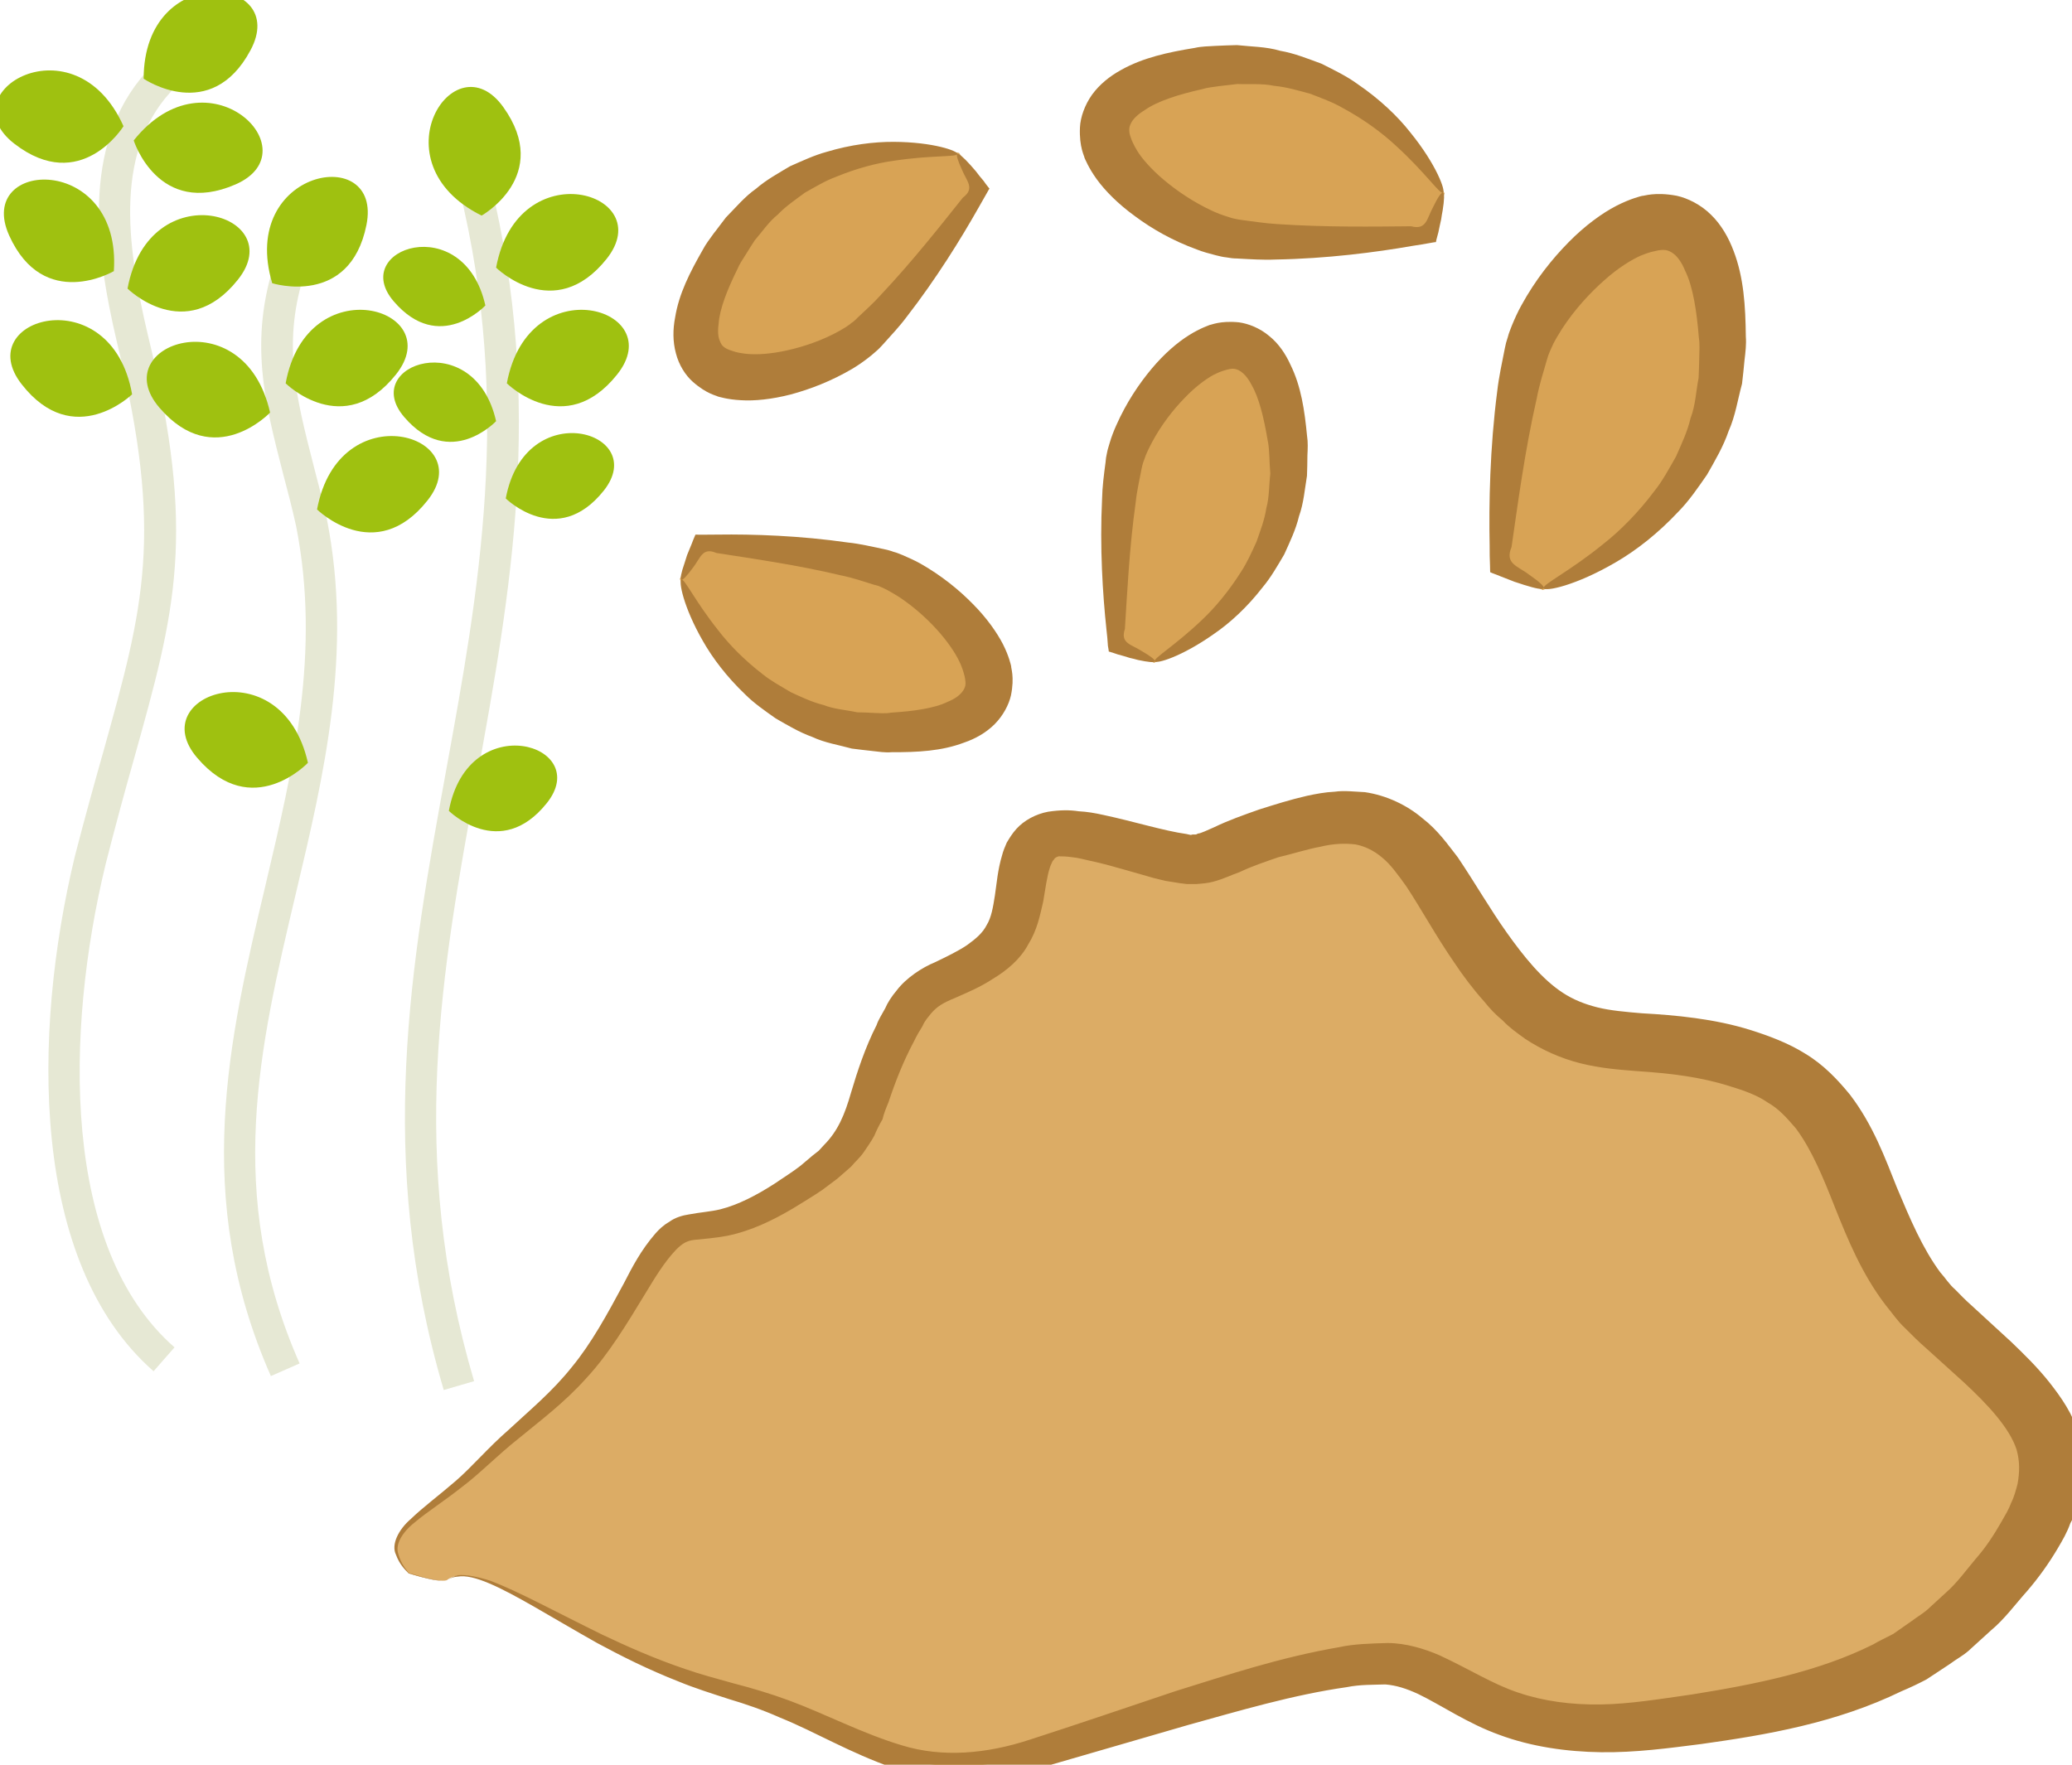 <?xml version="1.0" encoding="UTF-8" standalone="no"?>
<!-- Created with Inkscape (http://www.inkscape.org/) -->

<svg
   xmlns:dc="http://purl.org/dc/elements/1.1/"
   xmlns:cc="http://creativecommons.org/ns#"
   xmlns:rdf="http://www.w3.org/1999/02/22-rdf-syntax-ns#"
   xmlns:svg="http://www.w3.org/2000/svg"
   xmlns="http://www.w3.org/2000/svg"
   xmlns:sodipodi="http://sodipodi.sourceforge.net/DTD/sodipodi-0.dtd"
   xmlns:inkscape="http://www.inkscape.org/namespaces/inkscape"
   width="319.726mm"
   height="272.36mm"
   viewBox="0 0 319.726 272.36"
   version="1.1"
   id="svg8"
   inkscape:version="0.92.4 (5da689c313, 2019-01-14)"
   sodipodi:docname="Alfalfa semínka mletá.svg">
  <defs
     id="defs2">
    <style
       type="text/css"
       id="style2"><![CDATA[
    .fil4 {fill:#676821;fill-rule:nonzero}
    .fil2 {fill:#684321;fill-rule:nonzero}
    .fil0 {fill:#685221;fill-rule:nonzero}
    .fil5 {fill:#909137;fill-rule:nonzero}
    .fil3 {fill:#916337;fill-rule:nonzero}
    .fil1 {fill:#917937;fill-rule:nonzero}
   ]]></style>
    <style
       type="text/css"
       id="style2-7"><![CDATA[
    .fil4 {fill:#9C572E;fill-rule:nonzero}
    .fil5 {fill:#AF6E4E;fill-rule:nonzero}
    .fil2 {fill:#B6795C;fill-rule:nonzero}
    .fil6 {fill:#B89479;fill-rule:nonzero}
    .fil3 {fill:#E5AC81;fill-rule:nonzero}
    .fil0 {fill:#EFDBA8;fill-rule:nonzero}
    .fil1 {fill:#F4E7C9;fill-rule:nonzero}
   ]]></style>
    <style
       type="text/css"
       id="style2-8">
   <![CDATA[
    .fil3 {fill:#9FC110;fill-rule:nonzero}
    .fil1 {fill:#AF7D3A;fill-rule:nonzero}
    .fil0 {fill:#D8A355;fill-rule:nonzero}
    .fil2 {fill:#E6E8D4;fill-rule:nonzero}
   ]]>
  </style>
  </defs>
  <sodipodi:namedview
     id="base"
     pagecolor="#ffffff"
     bordercolor="#666666"
     borderopacity="1.0"
     inkscape:pageopacity="0.0"
     inkscape:pageshadow="2"
     inkscape:zoom="0.35"
     inkscape:cx="642.59936"
     inkscape:cy="698.2498"
     inkscape:document-units="mm"
     inkscape:current-layer="Vrstva_x0020_1-0"
     showgrid="false"
     inkscape:window-width="1920"
     inkscape:window-height="1001"
     inkscape:window-x="-9"
     inkscape:window-y="-9"
     inkscape:window-maximized="1" />
  <g
     inkscape:label="Vrstva 1"
     inkscape:groupmode="layer"
     id="layer1"
     transform="translate(191.944,-61.219)">
    <g
       inkscape:label="Vrstva 1"
       inkscape:groupmode="layer"
       transform="matrix(0.265,0,0,0.265,-182.317,90.701)"
       id="layer1-2">
      <g
         transform="matrix(0.12,0,0,0.12,-916.341,-1580.3)"
         id="Vrstva_x0020_1">

 
 <g
   transform="matrix(0.733,0,0,0.733,14059.795,3925.468)"
   id="Vrstva_x0020_1-6">

  <path
   d="m -2827.538,12358.571 c 0,0 -1175.626,-245.26 -1652.243,852.125 -400.296,917.808 730.253,643.158 1049.838,346.16 319.585,-296.998 753.852,-969.183 753.852,-969.183 z"
   style="fill:#d8a355;fill-rule:nonzero;stroke-width:1.515"
   id="path7-2"
   class="fil0"
   inkscape:connector-curvature="0" />

  <path
   d="m -2838.307,12365.749 c 8.163,-5.014 38.994,20.458 85.215,71.894 10.818,13.031 23.111,25.718 36.092,41.355 15.833,21.196 33.486,43.52 52.613,65.501 9.342,13.376 18.685,26.752 29.503,39.781 l 8.654,10.426 -6.787,10.917 -12.097,21.488 c -17.752,30.585 -35.16,62.645 -54.044,95.05 -115.661,204.311 -279.317,469.596 -475.476,722.243 -47.306,63.924 -104.841,124.011 -159.081,184.887 -12.343,13.768 -27.292,29.699 -45.536,44.844 -17.9,16.621 -35.012,29.946 -52.125,43.271 -34.225,26.651 -69.139,50.352 -103.266,70.758 -140.933,82.656 -279.553,135.217 -406.864,169.587 -126.179,32.549 -241.737,43.954 -330.199,38.149 -88.118,-4.33 -146.978,-23.263 -153.567,-24.837 -4.327,-5.212 -71.793,-14.36 -166.006,-98.154 -47.107,-41.897 -90.869,-109.463 -110.585,-187.304 -21.535,-78.973 -20.255,-160.158 -5.452,-236.72 25.28,-158.338 98.06,-299.757 183.084,-448.7 19.326,-37.175 46.717,-73.12 72.632,-108.72 27.735,-34.47 53.306,-71.546 81.04,-106.015 64.222,-64.76 122.298,-135.863 198.469,-189.411 68.549,-59.546 148.604,-103.112 225.021,-148.939 81.776,-36.188 161.732,-73.508 242.18,-95.388 159.864,-48.186 314.12,-67.064 444.921,-66.471 261.601,1.188 426.379,60.741 421.658,80.508 -4.377,21.243 -170.975,7.224 -412.958,43.459 -120.77,15.731 -258.406,52.509 -394.52,109.154 -68.745,25.371 -134.048,65.495 -201.515,103.012 -60.976,45.335 -125.591,88.409 -179.388,144.515 -60.288,48.287 -103.955,114.471 -152.982,171.019 -20.703,31.274 -41.061,64.022 -60.289,94.952 -20.358,32.748 -41.405,62.547 -55.175,96.87 -64.519,130.16 -117.679,262.336 -124.025,361.813 -7.033,49.861 -2.855,87.775 7.078,110.344 8.801,24.391 17.455,34.816 28.715,43.078 22.865,17.997 53.992,24.734 55.811,25.866 3.295,0.786 25.914,11.065 78.726,17.409 54.631,7.476 138.422,6.594 242.719,-13.073 104.297,-19.666 226.494,-55.953 343.527,-114.367 29.259,-14.604 58.173,-30.683 85.267,-47.892 11.901,-9 27.095,-17.211 37.176,-27.34 12.245,-7.524 25.276,-18.34 37.618,-32.109 52.223,-49.515 107.741,-98.245 158.244,-155.137 207.025,-219.405 399.004,-463.3 542.201,-642.924 82.17,-61.17 24.148,-109.853 -5.207,-182.335 -28.42,-61.811 -40.319,-99.478 -31.025,-106.314 z"
   style="fill:#af7d3a;fill-rule:nonzero;stroke-width:1.515"
   id="path9-8"
   class="fil1"
   inkscape:connector-curvature="0" />

  <path
   d="m 386.317,12626.063 c 0,0 -580.065,-1126.179 -1798.34,-787.509 -1017.893,284.144 -40.449,1026.736 416.368,1091.263 456.473,63.053 1295.321,-28.435 1295.321,-28.435 z"
   style="fill:#d8a355;fill-rule:nonzero;stroke-width:1.515"
   id="path11-1"
   class="fil0"
   inkscape:connector-curvature="0" />

  <path
   d="m 376.089,12622.228 c 10.228,3.835 9.194,46.076 -2.216,117.179 -3.59,17.948 -6.836,37.371 -9.738,58.271 -6.295,26.357 -11.901,55.663 -18.639,86.79 -3.934,16.473 -9.344,33.289 -13.278,49.762 l -2.804,14.655 -12.146,1.278 -26.898,4.72 c -35.749,6.783 -74.792,12.782 -113.836,18.78 -243.556,42.823 -571.248,85.054 -909.018,90.749 -83.103,3.833 -170.09,-2.316 -256.733,-6.991 -20.21,0.05 -42.584,-2.508 -68.597,-7.328 -23.849,-2.213 -45.436,-8.065 -68.498,-13.573 -44.648,-11.361 -87.822,-23.065 -127.259,-38.752 -161.483,-58.766 -298.035,-137.35 -409.164,-220.307 -112.26,-81.14 -197.966,-168.474 -252.989,-244.301 -55.023,-75.825 -78.673,-137.195 -81.525,-142.751 1.23,-8.065 -36.042,-67.812 -29.892,-201.463 3.248,-66.09 30.983,-147.224 80.207,-216.262 50.7,-69.382 117.675,-122.34 190.698,-162.708 145.703,-82.214 311.614,-117.811 489.917,-146.966 42.781,-9.981 90.922,-10.324 136.899,-13.273 46.321,-1.475 93.773,-4.767 141.914,-5.111 94.265,10.674 192.021,9.645 285.646,37.577 95.642,16.574 185.086,53.26 273.499,85.52 84.577,42.488 166.99,82.369 238.191,134.2 146.14,99.678 265.972,213.271 350.252,321.16 174.461,214.4 235.627,389.901 216.007,399.145 -20.752,11.064 -118.749,-135.624 -310.373,-310.243 -93.427,-87.088 -213.653,-175.702 -352.467,-250.645 -66.629,-38.898 -142.994,-66.192 -218.228,-95.303 -77.939,-20.705 -156.566,-44.359 -237.653,-51.885 -80.201,-17.066 -163.746,-8.462 -242.325,-11.906 -40.863,4.866 -80.251,9.389 -119.639,13.913 -39.044,5.997 -77.3,8.7 -114.967,20.599 -149.34,33.286 -292.976,77.686 -378.441,138.068 -46.371,27.929 -75.138,57.973 -87.235,79.461 -13.229,23.309 -16.032,37.961 -15.54,53.402 -0.837,29.75 15.586,60.14 14.455,61.959 2.164,2.606 9.834,28.817 39.926,77.793 29.749,47.502 87.82,116.396 173.036,188.288 85.215,71.894 196.442,148.608 321.931,206.44 31.372,14.458 63.875,27.095 95.691,36.782 14.997,4.281 32.159,11.165 46.812,13.967 14.997,4.281 32.602,6.394 52.025,9.641 75.186,8.902 151.404,22.229 231.802,26.805 319.33,21.94 646.43,17.18 890.084,14.776 102.82,27.344 104.445,-52.366 144.916,-125.583 31.522,-64.909 54.487,-99.821 66.19,-96.329 z"
   style="fill:#af7d3a;fill-rule:nonzero;stroke-width:1.515"
   id="path13-4"
   class="fil1"
   inkscape:connector-curvature="0" />

  <path
   d="m -1535.95,15734.445 c 0,0 1099.969,-479.065 854.627,-1650.672 -205.369,-980.273 -966.251,-101.225 -1056.397,325.793 -88.671,426.672 -53.485,1224.214 -53.485,1224.214 z"
   style="fill:#d8a355;fill-rule:nonzero;stroke-width:1.515"
   id="path15-7"
   class="fil0"
   inkscape:connector-curvature="0" />

  <path
   d="m -1532.114,15724.218 c -3.836,10.227 -43.813,5.555 -110.836,-8.363 -16.817,-5.411 -34.765,-9.001 -54.533,-13.72 -25.226,-8.115 -51.926,-15.885 -80.101,-23.315 -15.342,-5.753 -30.34,-10.031 -47.157,-15.441 l -11.704,-3.487 -1.278,-12.146 -4.376,-25.423 c -1.671,-33.831 -5.505,-70.269 -9.684,-108.182 -24.974,-233.72 -44.683,-544.889 -28.988,-864.318 1.625,-79.71 12.101,-161.485 22.921,-241.784 1.427,-20.555 4.328,-41.453 9.837,-64.516 4.032,-22.716 11.704,-43.173 17.556,-64.759 12.049,-41.699 27.736,-81.136 44.112,-117.622 66.29,-149.239 149.445,-272.857 233.337,-373.316 83.892,-100.459 172.16,-175.494 248.232,-222.796 74.597,-46.96 132.573,-65.153 138.13,-68.004 8.064,1.23 66.237,-29.452 192.071,-16.812 62.695,8.706 137.929,37.819 199.936,90.239 63.137,50.601 108.719,119.296 140.679,189.616 70.855,143.686 93.716,301.679 110.135,472.065 6.686,41.994 4.521,86.054 2.356,130.113 -0.345,45.19 -1.035,88.905 -2.855,134.439 -15,89.052 -21.592,180.81 -52.721,267.403 -21.245,88.954 -61.127,171.367 -98.058,253.091 -45.684,77.545 -88.762,152.926 -142.313,216.752 -102.776,132.863 -216.86,237.255 -324.207,310.519 -213.662,150.956 -382.721,199.732 -390.49,179.768 -9.244,-19.621 135.77,-104.786 312.601,-273.591 88.023,-82.757 179.045,-192.656 257.431,-316.719 41.405,-62.546 71.895,-131.879 103.859,-201.557 25.031,-72.727 53.357,-144.666 64.865,-222.016 20.262,-73.17 17.116,-153.321 26.363,-227.031 -2.703,-38.258 -5.407,-76.515 -6.291,-113.64 -2.359,-36.782 -3.243,-73.908 -11.503,-109.313 -24.189,-143.685 -56.541,-282.354 -107.728,-368.408 -22.815,-44.453 -49.565,-72.433 -69.922,-86.35 -20.357,-13.917 -35.011,-16.72 -49.32,-18.048 -28.274,-1.182 -57.877,11.948 -59.696,10.816 -2.606,2.164 -28.029,6.539 -75.088,31.517 -46.715,26.455 -116.198,75.331 -189.813,153.17 -72.828,74.545 -151.95,175.446 -213.666,290.953 -15.146,28.421 -29.948,58.318 -41.799,87.526 -4.279,14.998 -11.508,30.684 -16.13,44.206 -4.623,13.523 -8.557,29.996 -12.147,47.944 -12.885,71.448 -30.54,142.453 -37.968,217.296 -42.199,299.168 -57.009,609.057 -71.668,839.58 -32.015,96.134 43.958,101.742 110.144,145.41 59.351,34.373 91.313,58.026 87.477,68.254 z"
   style="fill:#af7d3a;fill-rule:nonzero;stroke-width:1.515"
   id="path17-5"
   class="fil1"
   inkscape:connector-curvature="0" />

  <path
   d="m 1036.412,15252.521 c 0,0 1349.129,-457.864 1174.062,-1868.303 -146.011,-1179.228 -1134.223,-214.476 -1281.658,280.35 -147.091,496.3 -184.095,1444.457 -184.095,1444.457 z"
   style="fill:#d8a355;fill-rule:nonzero;stroke-width:1.515"
   id="path19-1"
   class="fil0"
   inkscape:connector-curvature="0" />

  <path
   d="m 1042.854,15240.129 c -6.442,12.392 -52.222,2.851 -129.374,-21.147 -20.112,-6.196 -40.568,-13.868 -63.974,-20.852 -29.209,-11.851 -59.892,-23.358 -92.396,-35.997 -17.161,-6.885 -36.142,-14.901 -54.778,-21.441 l -13.867,-6.098 -0.491,-15.441 -0.638,-29.406 c -1.917,-41.551 -2.702,-84.921 -2.357,-130.112 -5.549,-277.14 1.395,-647.414 50.332,-1024.374 10.673,-94.265 32.017,-189.464 50.41,-283.973 4.033,-22.719 10.672,-47.6 19.918,-74.646 6.295,-26.357 17.703,-50.795 26.162,-74.545 19.867,-48.189 40.423,-93.428 63.487,-134.587 92.696,-169.397 203.635,-307.277 313.048,-418.355 109.413,-111.08 221.285,-191.622 314.272,-239.76 92.988,-48.139 165.273,-65.003 172.649,-66.724 8.409,2.704 80.546,-28.124 228.557,-0.436 72.136,15.836 160.008,59.111 226.931,125.939 68.398,66.484 116.29,151.753 149.087,238.986 67.412,175.599 78.766,364.276 81.071,567.51 3.981,50.403 -2.363,103.214 -8.708,156.027 -5.214,50.992 -9.739,104.935 -16.428,156.271 -28.474,104.64 -43.77,212.427 -88.717,313.132 -35.063,103.066 -90.927,196.986 -142.709,288.398 -60.535,87.231 -118.463,172.299 -187.553,242.861 -135.673,145.205 -280.393,258.3 -414.638,336.284 -268.146,157.445 -471.97,197.222 -479.296,172.486 -8.801,-24.39 170.388,-109.75 395.213,-292.864 113.101,-88.608 232.595,-209.817 336.944,-349.268 55.47,-68.94 97.515,-148.746 142.855,-227.767 36.587,-83.2 76.469,-165.612 97.37,-256.042 32.949,-85.463 35.901,-179.481 53.065,-265.927 1.821,-45.535 3.642,-91.069 4.331,-134.784 0.69,-43.715 4.33,-88.118 -2.701,-131.587 -13.469,-171.075 -38.739,-339.395 -91.106,-443.84 -22.274,-55.468 -51.088,-92.299 -73.953,-110.298 -22.865,-17.998 -39.682,-23.407 -55.811,-25.867 -33.733,-4.574 -69.925,6.982 -71.4,7.325 -4.426,1.033 -33.143,4.622 -92.693,29.404 -57.73,25.911 -145.259,77.443 -239.183,161.576 -94.267,82.658 -197.436,193.835 -282.165,324.044 -20.358,32.748 -40.717,65.498 -57.781,99.033 -6.885,17.16 -16.72,35.01 -22.474,50.353 -7.229,15.686 -13.769,34.322 -19.621,55.908 -22.966,81.579 -50.358,164.189 -66.834,253.585 -80.113,350.012 -127.378,714.139 -166.921,984.69 -46.963,112.064 41.745,125.589 115.798,182.976 66.874,46.619 102.032,77.303 97.066,89.35 z"
   style="fill:#af7d3a;fill-rule:nonzero;stroke-width:1.515"
   id="path21-2"
   class="fil1"
   inkscape:connector-curvature="0" />

  <path
   d="m -4675.447,15178.947 c 0,0 373.341,1140.189 1563.041,1005.733 994.58,-110.711 192.884,-953.413 -224.347,-1081.62 -417.231,-128.206 -1215.065,-167.615 -1215.065,-167.615 z"
   style="fill:#d8a355;fill-rule:nonzero;stroke-width:1.515"
   id="path23-2"
   class="fil0"
   inkscape:connector-curvature="0" />

  <path
   d="m -4664.874,15184.257 c -10.572,-5.31 -2.605,-44.501 19.721,-108.819 5.409,-16.816 10.819,-33.634 17.016,-53.746 9.934,-24.095 20.998,-50.009 31.719,-77.398 5.753,-15.341 11.507,-30.683 18.736,-46.37 l 4.966,-12.046 12.49,0.195 24.98,0.395 c 35.651,-0.539 71.301,-1.079 110.246,-0.832 234.114,-3.288 544.446,6.751 861.562,52.541 79.611,7.869 160.501,27.885 238.882,43.819 19.767,4.722 41.011,9.098 63.285,17.901 23.062,5.507 42.387,15 62.843,22.671 39.781,17.162 78.086,34.668 113.786,54.338 141.665,80.502 257.023,174.918 348.876,268.595 91.509,92.203 159.07,188.437 198.996,266.23 40.271,79.268 52.907,140.095 54.283,145.996 -3.049,6.934 23.896,69.088 -1.579,193.251 -13.819,60.777 -51.34,133.307 -108.088,190.1 -56.747,56.793 -128.295,96.819 -201.81,121.748 -150.078,56.79 -308.563,64.211 -479.784,63.714 -42.682,3.736 -86.299,-3.198 -131.046,-8.314 -43.272,-5.459 -87.676,-9.098 -132.767,-15.689 -88.167,-24.541 -178.35,-37.721 -262.239,-77.258 -86.593,-31.129 -164.482,-78.29 -241.683,-122.498 -72.677,-51.487 -145.009,-101.497 -203.966,-160.851 -120.176,-115.068 -214.487,-239.282 -278.114,-351.99 -130.893,-227.675 -161.621,-399.389 -141.313,-405.683 19.965,-7.769 91.409,145.113 243.103,335.271 73.806,96.332 173.625,197.483 291.245,288.261 57.679,47.208 125.095,82.81 190.248,122.054 69.678,31.963 139.699,65.404 214,83.844 71.94,28.326 152.338,32.902 224.474,48.738 38.945,0.248 76.759,2.314 114.573,4.38 35.995,0.936 72.678,4.821 109.902,-2.309 145.651,-9.092 285.943,-27.825 375.193,-71.978 46.961,-18.734 77.105,-42.878 92.841,-62.104 15.736,-19.225 20.359,-32.749 23.506,-45.927 4.131,-28.963 -6.047,-59.254 -4.916,-61.073 -2.163,-2.607 -5.064,-28.373 -25.961,-77.94 -20.897,-49.568 -64.217,-121.903 -132.762,-202.351 -68.545,-80.45 -162.316,-169.013 -271.036,-241.646 -27.291,-16.965 -54.581,-33.931 -83.003,-49.076 -13.867,-6.098 -28.422,-15.146 -41.944,-19.769 -12.391,-6.443 -29.208,-11.852 -47.157,-15.442 -68.743,-21.294 -138.175,-45.539 -213.262,-60.685 -293.218,-70.031 -600.451,-113.459 -828.072,-149.019 -93.428,-40.422 -105.625,33.976 -154.751,96.77 -40.176,54.482 -67.468,84.182 -76.22,80.001 z"
   style="fill:#af7d3a;fill-rule:nonzero;stroke-width:1.515"
   id="path25-9"
   class="fil1"
   inkscape:connector-curvature="0" />

  <path
   d="m -7383.239,20457.298 c -524.225,-1187.06 -277.217,-2231.956 -37.318,-3243.089 188.366,-799.666 367.846,-1553.129 204.359,-2384.782 -26.656,-120.837 -56.865,-236.345 -87.075,-350.076 -120.838,-470.913 -227.46,-877.855 -49.757,-1409.188 l 199.028,65.75 c -158.156,472.692 -63.973,833.43 53.311,1291.904 30.21,113.731 60.419,232.793 88.852,358.962 172.372,877.855 -19.547,1689.96 -206.136,2475.41 -241.677,1021.794 -470.914,1988.501 24.878,3111.588 z"
   style="fill:#e6e8d4;fill-rule:nonzero;stroke-width:1.777"
   id="path27-3"
   class="fil2"
   inkscape:connector-curvature="0" />

  <path
   d="m -6238.828,20549.703 c -453.144,-1531.804 -215.021,-2834.37 14.216,-4094.289 216.798,-1188.836 442.482,-2418.544 88.852,-3856.165 l 204.359,-49.757 c 362.515,1482.047 133.278,2733.079 -87.075,3943.24 -236.345,1291.904 -458.475,2512.728 -19.547,3998.33 z"
   style="fill:#e6e8d4;fill-rule:nonzero;stroke-width:1.777"
   id="path29-9"
   class="fil2"
   inkscape:connector-curvature="0" />

  <path
   d="m -8159.803,20425.311 c -817.436,-716.145 -804.997,-2231.956 -520.671,-3411.907 67.527,-261.224 131.501,-490.462 188.366,-691.268 266.555,-957.821 401.61,-1437.62 90.629,-2706.424 -151.048,-643.286 -239.9,-1362.986 238.123,-1841.008 l 147.494,147.494 c -405.164,405.164 -326.974,1028.903 -181.258,1643.757 323.42,1322.115 183.035,1819.685 -94.183,2811.27 -56.865,200.805 -119.061,428.265 -184.812,685.936 -271.886,1119.531 -293.211,2550.044 454.921,3203.994 z"
   style="fill:#e6e8d4;fill-rule:nonzero;stroke-width:1.777"
   id="path31-5"
   class="fil2"
   inkscape:connector-curvature="0" />

  <path
   d="m -8225.553,11867.111 c 0,0 444.259,303.872 707.26,-188.366 264.778,-492.239 -705.483,-598.861 -707.26,188.366 z"
   style="fill:#9fc110;fill-rule:nonzero;stroke-width:1.777"
   id="path33-7"
   class="fil3"
   inkscape:connector-curvature="0" />

  <path
   d="m -5988.266,12773.398 c 0,0 469.137,-263.001 143.94,-717.922 -325.197,-454.921 -849.423,367.846 -143.94,717.922 z"
   style="fill:#9fc110;fill-rule:nonzero;stroke-width:1.777"
   id="path35-2"
   class="fil3"
   inkscape:connector-curvature="0" />

  <path
   d="m -8291.304,12275.828 c 0,0 161.71,513.563 673.496,291.435 511.786,-222.13 -183.035,-906.289 -673.496,-291.435 z"
   style="fill:#9fc110;fill-rule:nonzero;stroke-width:1.777"
   id="path37-4"
   class="fil3"
   inkscape:connector-curvature="0" />

  <path
   d="m -8332.176,13256.752 c 0,0 382.062,378.508 730.361,-58.642 348.299,-435.374 -586.422,-714.368 -730.361,58.642 z"
   style="fill:#9fc110;fill-rule:nonzero;stroke-width:1.777"
   id="path39-4"
   class="fil3"
   inkscape:connector-curvature="0" />

  <path
   d="m -7285.502,13884.045 c 0,0 382.062,378.508 730.361,-58.642 348.299,-437.151 -588.199,-714.368 -730.361,58.642 z"
   style="fill:#9fc110;fill-rule:nonzero;stroke-width:1.777"
   id="path41-0"
   class="fil3"
   inkscape:connector-curvature="0" />

  <path
   d="m -7077.589,14719.251 c 0,0 383.84,378.509 730.361,-58.641 348.299,-435.374 -586.422,-714.368 -730.361,58.641 z"
   style="fill:#9fc110;fill-rule:nonzero;stroke-width:1.777"
   id="path43-2"
   class="fil3"
   inkscape:connector-curvature="0" />

  <path
   d="m -5821.225,13884.045 c 0,0 382.062,378.508 730.361,-58.642 348.299,-437.151 -586.422,-714.368 -730.361,58.642 z"
   style="fill:#9fc110;fill-rule:nonzero;stroke-width:1.777"
   id="path45-7"
   class="fil3"
   inkscape:connector-curvature="0" />

  <path
   d="m -5828.333,14646.393 c 0,0 339.414,335.859 648.618,-51.534 309.204,-389.171 -520.671,-636.178 -648.618,51.534 z"
   style="fill:#9fc110;fill-rule:nonzero;stroke-width:1.777"
   id="path47-8"
   class="fil3"
   inkscape:connector-curvature="0" />

  <path
   d="m -6205.065,16714.862 c 0,0 339.414,335.86 648.618,-51.534 309.204,-387.394 -520.671,-636.179 -648.618,51.534 z"
   style="fill:#9fc110;fill-rule:nonzero;stroke-width:1.777"
   id="path49-4"
   class="fil3"
   inkscape:connector-curvature="0" />

  <path
   d="m -5892.307,13118.143 c 0,0 383.84,378.509 732.139,-58.642 346.522,-437.151 -588.199,-716.145 -732.139,58.642 z"
   style="fill:#9fc110;fill-rule:nonzero;stroke-width:1.777"
   id="path51-0"
   class="fil3"
   inkscape:connector-curvature="0" />

  <path
   d="m -7374.354,13221.211 c 0,0 513.563,161.71 623.739,-385.617 110.176,-547.327 -849.423,-369.623 -623.739,385.617 z"
   style="fill:#9fc110;fill-rule:nonzero;stroke-width:1.777"
   id="path53-8"
   class="fil3"
   inkscape:connector-curvature="0" />

  <path
   d="m -8358.831,12181.646 c 0,0 -282.549,456.697 -723.253,115.507 -442.482,-342.968 401.61,-833.43 723.253,-115.507 z"
   style="fill:#9fc110;fill-rule:nonzero;stroke-width:1.777"
   id="path55-6"
   class="fil3"
   inkscape:connector-curvature="0" />

  <path
   d="m -8422.804,13141.244 c 0,0 -463.806,271.887 -693.044,-236.345 -229.238,-510.009 746.355,-547.327 693.044,236.345 z"
   style="fill:#9fc110;fill-rule:nonzero;stroke-width:1.777"
   id="path57"
   class="fil3"
   inkscape:connector-curvature="0" />

  <path
   d="m -8301.966,13956.904 c 0,0 -385.617,374.954 -730.361,-65.751 -344.745,-438.928 593.53,-709.036 730.361,65.751 z"
   style="fill:#9fc110;fill-rule:nonzero;stroke-width:1.777"
   id="path59"
   class="fil3"
   inkscape:connector-curvature="0" />

  <path
   d="m -7388.57,14077.742 c 0,0 -369.623,390.947 -732.138,-31.986 -364.292,-422.935 559.766,-735.693 732.138,31.986 z"
   style="fill:#9fc110;fill-rule:nonzero;stroke-width:1.777"
   id="path61"
   class="fil3"
   inkscape:connector-curvature="0" />

  <path
   d="m -7138.008,16396.772 c 0,0 -369.623,390.948 -732.138,-31.986 -364.292,-422.935 559.766,-735.693 732.138,31.986 z"
   style="fill:#9fc110;fill-rule:nonzero;stroke-width:1.777"
   id="path63"
   class="fil3"
   inkscape:connector-curvature="0" />

  <path
   d="m -5892.307,14134.607 c 0,0 -305.65,325.198 -607.746,-26.655 -302.096,-350.076 463.806,-609.524 607.746,26.655 z"
   style="fill:#9fc110;fill-rule:nonzero;stroke-width:1.777"
   id="path65"
   class="fil3"
   inkscape:connector-curvature="0" />

  <path
   d="m -5963.388,13368.705 c 0,0 -303.873,325.198 -605.969,-26.656 -302.096,-350.076 463.806,-609.522 605.969,26.656 z"
   style="fill:#9fc110;fill-rule:nonzero;stroke-width:1.777"
   id="path67"
   class="fil3"
   inkscape:connector-curvature="0" />

 </g>

</g>
      <g
         transform="matrix(0.265,0,0,0.265,-1901.37,-3652.99)"
         id="Vrstva_x0020_1-0">
        <path
           inkscape:connector-curvature="0"
           d="m 8021,16837 c 72,-57 316,163 610,240 293,78 381,235 688,140 308,-92 616,-204 770,-196 154,9 213,181 589,134 377,-46 600,-109 782,-358 182,-250 49,-345 -157,-532 -206,-187 -149,-467 -402,-562 -251,-93 -391,17 -558,-187 -168,-203 -182,-405 -434,-343 -252,63 -181,109 -349,63 -167,-48 -237,-63 -265,14 -29,79 0,173 -112,235 -112,63 -126,31 -196,188 -69,155 -28,203 -237,328 -210,124 -196,-30 -322,203 -125,234 -203,248 -328,373 -126,125 -249,152 -164,246 0,0 75,23 85,14 z"
           style="fill:#dcac65;fill-opacity:1;fill-rule:nonzero"
           id="path22"
           class="fil0" />
        <path
           inkscape:connector-curvature="0"
           d="m 8021,16837 c 0,0 0,2 -13,2 -12,0 -33,-4 -72,-16 -7,-7 -20,-19 -28,-41 -11,-22 5,-55 33,-79 27,-26 61,-51 98,-83 36,-31 71,-73 117,-113 45,-42 95,-83 138,-137 43,-52 78,-116 115,-185 18,-35 37,-72 69,-109 8,-9 17,-18 31,-26 12,-9 29,-14 43,-16 27,-5 47,-6 68,-11 40,-10 80,-31 119,-56 19,-13 40,-26 58,-40 l 26,-22 14,-11 11,-12 c 31,-31 46,-67 60,-116 14,-47 31,-99 56,-148 4,-12 12,-24 19,-37 5,-12 14,-26 25,-39 21,-28 57,-51 84,-62 25,-12 52,-25 71,-38 18,-13 34,-26 43,-44 10,-16 14,-39 18,-65 4,-26 6,-56 16,-89 2,-8 6,-18 10,-27 6,-10 12,-20 21,-30 17,-19 43,-33 70,-38 27,-4 47,-4 67,-1 19,1 36,4 54,8 66,14 133,35 183,42 l 9,2 c 2,0 3,-1 6,-1 3,0 6,1 10,-2 6,0 22,-8 36,-14 31,-15 65,-27 99,-39 35,-11 66,-21 105,-30 19,-4 39,-8 61,-9 20,-3 44,0 66,1 48,7 93,29 126,57 35,27 56,58 78,86 39,58 71,114 108,166 37,52 77,102 123,132 23,15 48,25 76,32 28,7 62,10 98,13 73,4 160,12 239,37 38,12 82,28 120,52 40,24 71,57 98,90 51,67 77,139 103,204 29,69 56,133 95,186 11,12 20,27 33,38 11,11 22,23 37,36 29,27 58,53 86,79 28,27 57,55 84,89 26,33 52,70 65,115 13,45 13,92 2,135 -5,21 -11,42 -21,60 -7,20 -17,37 -27,54 -20,34 -43,66 -68,95 -26,29 -49,61 -79,86 l -44,40 c -14,14 -32,23 -48,35 l -50,33 c -19,10 -36,18 -55,26 -144,70 -297,96 -440,116 -71,9 -144,19 -220,18 -75,-1 -153,-12 -223,-38 -70,-25 -129,-66 -179,-90 -26,-12 -48,-19 -72,-21 -28,1 -55,0 -85,6 -119,17 -236,52 -348,83 -113,33 -221,64 -324,94 -54,15 -110,25 -165,26 -56,1 -111,-9 -158,-25 -98,-34 -173,-80 -250,-111 -38,-17 -76,-30 -113,-41 -37,-12 -75,-24 -109,-38 -69,-27 -128,-57 -180,-85 -103,-58 -180,-107 -237,-131 -28,-12 -52,-18 -69,-15 -16,1 -22,8 -23,7 1,1 7,-6 23,-10 17,-2 42,3 71,12 61,23 141,67 247,119 53,25 113,52 181,75 34,12 69,21 108,32 39,10 79,22 120,37 81,30 162,73 249,99 88,27 185,19 282,-13 102,-33 208,-69 318,-106 113,-35 228,-74 361,-97 32,-7 69,-8 106,-9 40,0 82,13 114,27 67,31 116,63 173,82 56,19 117,27 182,26 63,-1 130,-12 200,-22 138,-22 278,-50 398,-110 13,-8 29,-15 44,-23 l 40,-28 c 13,-10 28,-18 40,-30 l 36,-33 c 25,-22 44,-49 66,-75 22,-25 40,-53 56,-81 8,-14 16,-27 21,-41 7,-14 10,-27 14,-41 5,-27 5,-51 -2,-76 -15,-47 -63,-99 -116,-148 -29,-26 -56,-51 -84,-76 -14,-12 -30,-28 -46,-44 -16,-15 -28,-33 -42,-50 -52,-68 -83,-144 -111,-214 -26,-66 -51,-127 -86,-174 -19,-22 -37,-43 -62,-57 -23,-16 -51,-26 -84,-36 -63,-20 -128,-28 -204,-33 -38,-3 -79,-6 -123,-17 -44,-11 -86,-30 -122,-54 -18,-13 -35,-25 -49,-40 -16,-13 -29,-27 -41,-42 -25,-28 -46,-56 -66,-86 -40,-58 -72,-117 -105,-167 -18,-25 -35,-49 -54,-64 -18,-15 -37,-24 -57,-28 -23,-3 -50,-2 -78,5 -28,5 -62,16 -92,23 -29,10 -59,20 -86,33 -18,6 -32,14 -58,21 -11,3 -24,4 -37,5 h -20 l -16,-2 -31,-5 -25,-6 c -17,-5 -35,-10 -49,-14 -32,-9 -62,-18 -91,-24 -14,-3 -28,-7 -40,-8 -13,-2 -25,-2 -30,-2 -3,1 -6,2 -9,5 -1,1 -2,4 -4,5 -2,5 -4,8 -6,14 -7,21 -10,48 -15,76 -7,30 -13,62 -33,94 -17,32 -47,57 -77,75 -29,19 -56,30 -83,42 -27,11 -40,19 -53,34 -7,9 -14,16 -19,28 -6,10 -13,21 -18,32 -24,45 -41,88 -57,136 -5,12 -10,24 -13,37 -7,12 -13,24 -18,36 -7,13 -15,24 -23,36 -9,13 -19,21 -28,32 l -16,14 -15,13 -32,24 c -22,15 -44,28 -65,41 -44,26 -91,49 -144,60 -26,5 -54,7 -73,9 -16,2 -26,8 -39,21 -26,27 -47,62 -67,95 -42,69 -81,134 -130,187 -49,55 -103,95 -149,133 -48,38 -85,77 -125,107 -39,31 -77,55 -104,78 -28,22 -43,49 -36,69 6,22 17,34 23,42 39,12 60,16 72,17 13,0 13,-2 13,-2 z"
           style="fill:#af7d3a;fill-opacity:1;fill-rule:nonzero"
           id="path24"
           class="fil6" />
      </g>
    </g>
  </g>
</svg>
